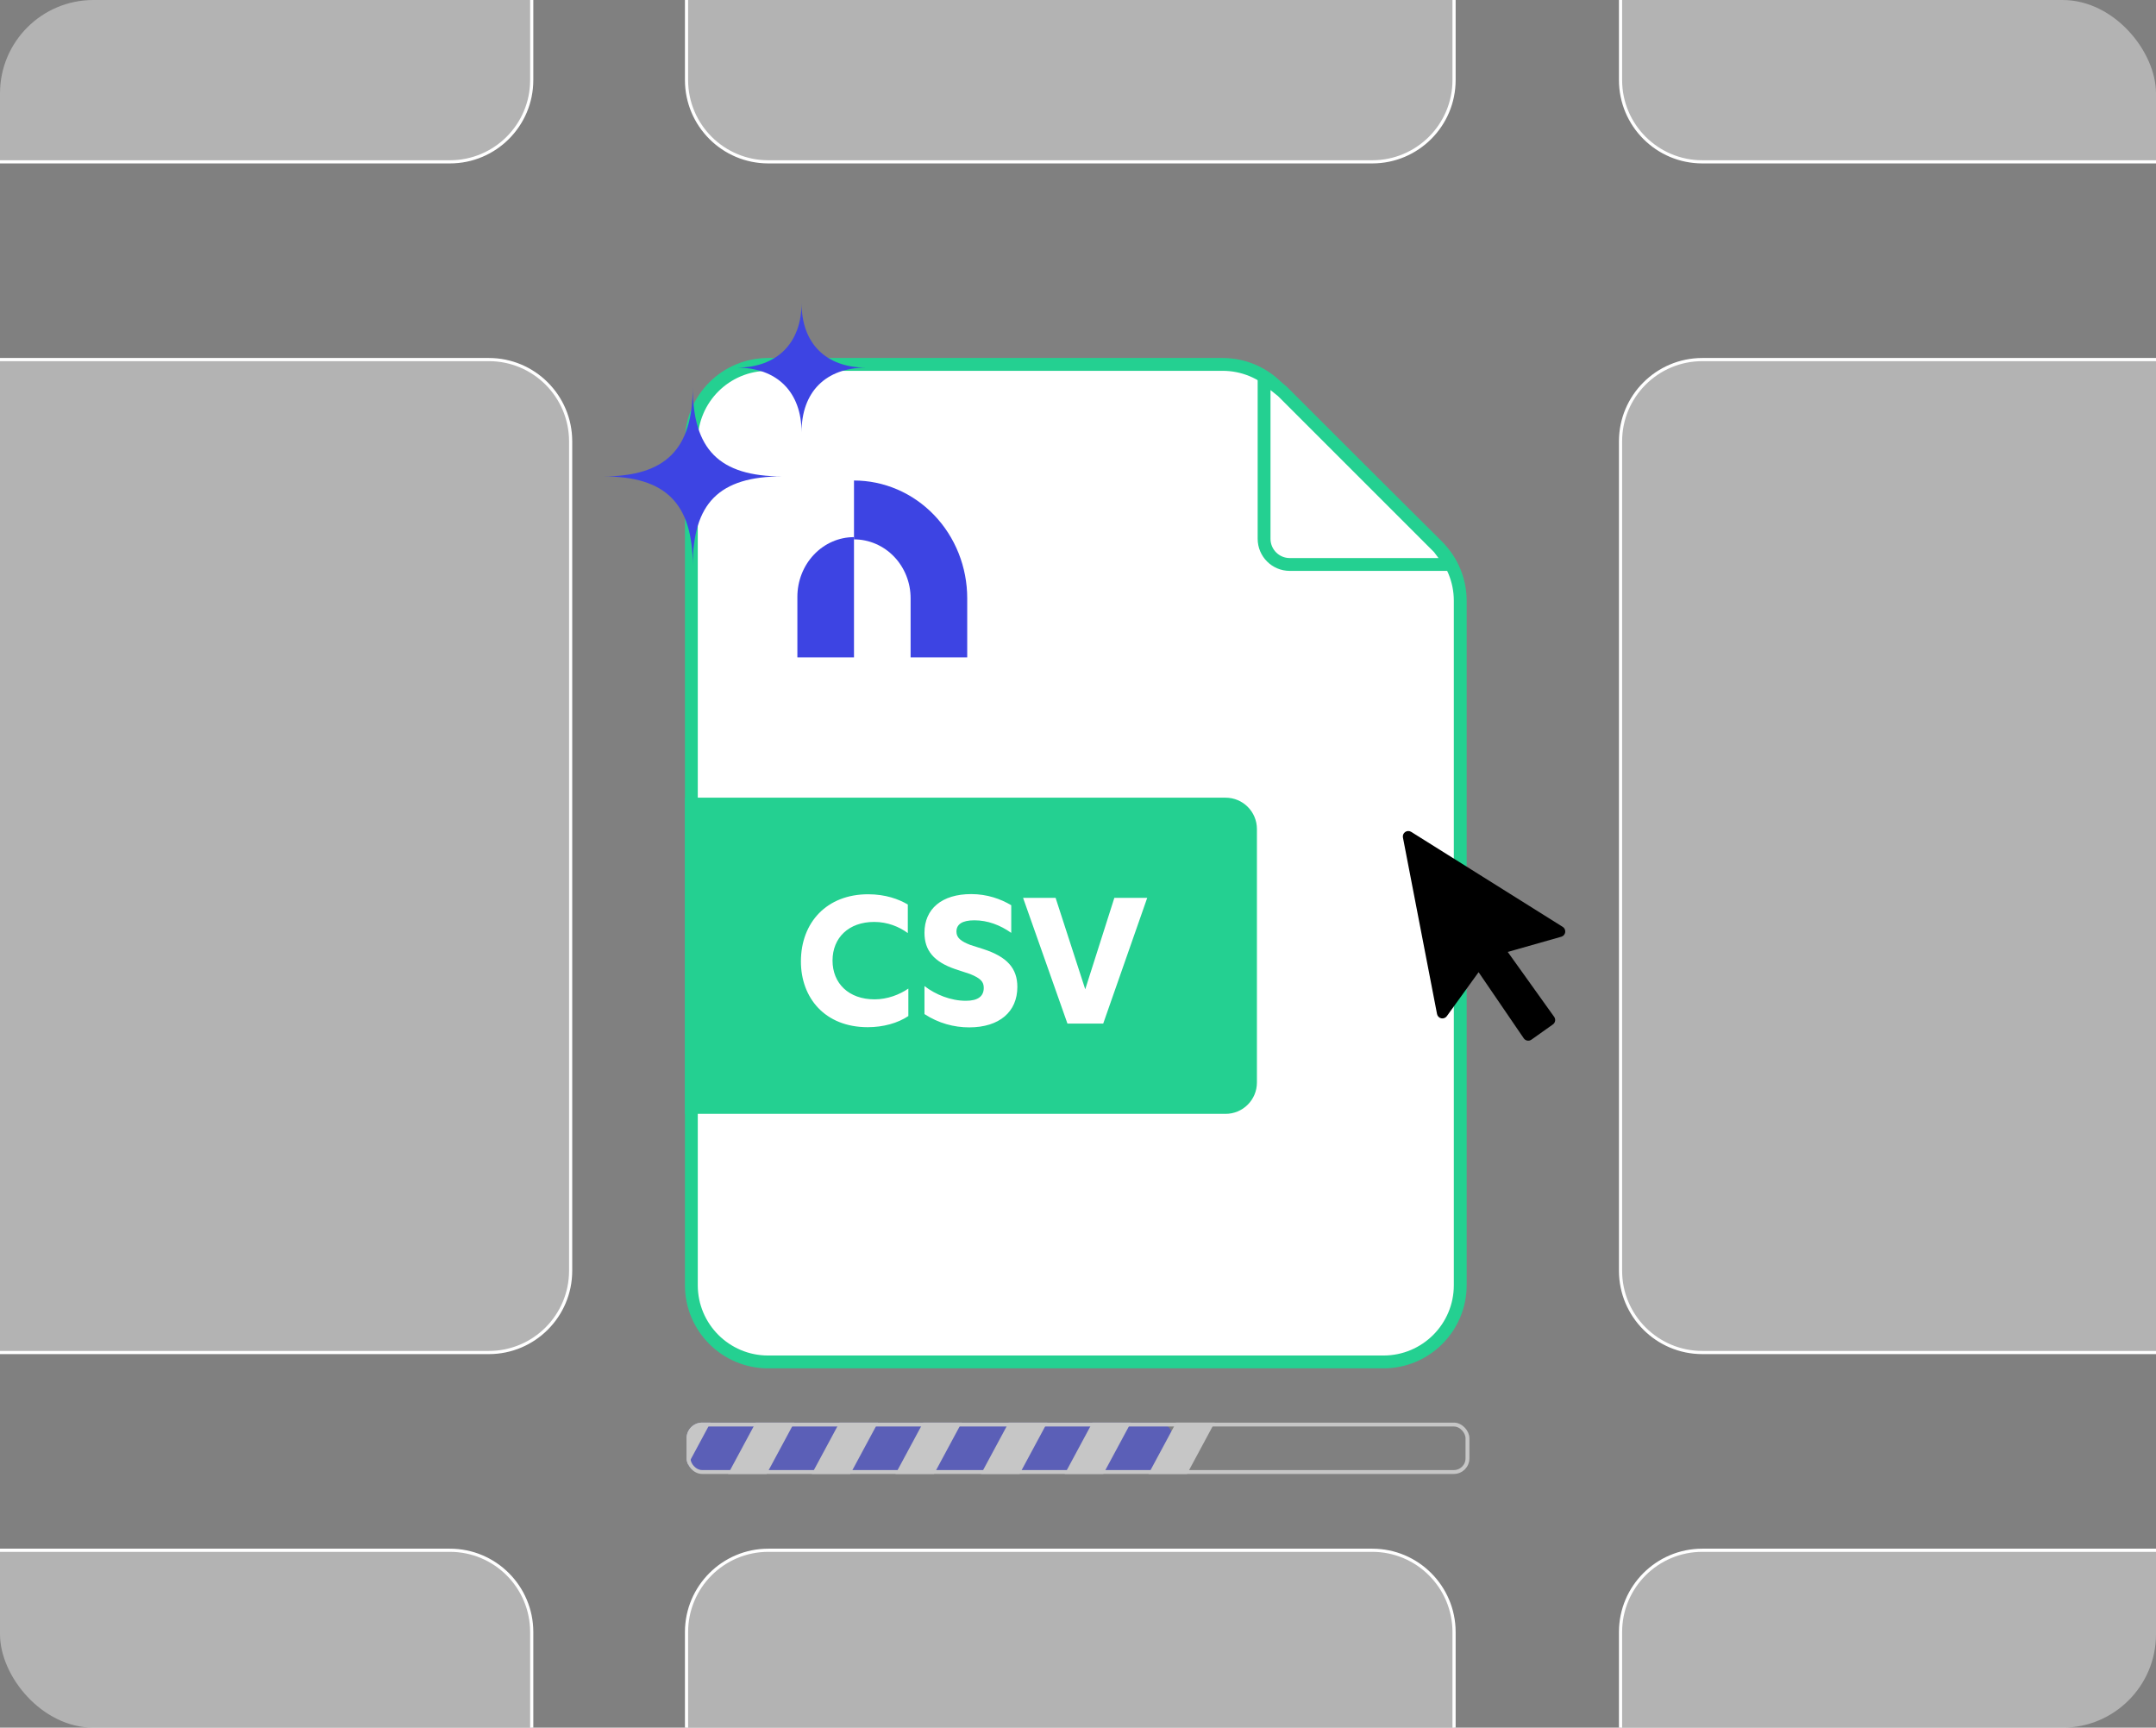 <svg width="554" height="444" viewBox="0 0 554 444" fill="none" xmlns="http://www.w3.org/2000/svg">
<rect x="0" y="0" width="554" height="444" fill="#808080" stroke="none"/>
<g clip-path="url(#clip0_4127_9001)">
<path d="M355.499 350.008H197.37C186.479 350.008 177.65 341.179 177.65 330.288V113.369C177.65 102.478 186.479 93.649 197.37 93.649H314.173C319.377 93.649 324.37 95.706 328.064 99.372L369.39 140.385C373.12 144.087 375.219 149.126 375.219 154.382V330.288C375.219 341.179 366.39 350.008 355.499 350.008Z" fill="white" stroke="#24D091" stroke-width="3.298"/>
<path d="M372.025 143.857L372.564 145.067H331.411C327.769 145.067 324.816 142.114 324.816 138.472V97.045L325.571 97.422L329.485 100.554L349.206 120.275L368.168 139.236L369.734 140.802L372.025 143.857Z" fill="white" stroke="#24D091" stroke-width="3.298"/>
<path d="M177.5 206.5H314.922C318.541 206.5 321.475 209.434 321.475 213.053V278.201C321.475 281.821 318.541 284.755 314.922 284.755H177.5V206.5Z" fill="#24D091"/>
<path d="M177.5 206.5H314.922C318.541 206.5 321.475 209.434 321.475 213.053V278.201C321.475 281.821 318.541 284.755 314.922 284.755H177.5V206.5Z" stroke="#24D091" stroke-width="3"/>
<path d="M222.973 263.982C211.94 263.982 205.8 256.412 205.8 247.086C205.8 237.069 212.448 229.821 223.066 229.821C227.544 229.821 230.913 231.068 233.268 232.453V239.793C231.052 238.177 228.097 236.93 224.635 236.93C218.08 236.93 213.925 240.993 213.925 246.856C213.925 252.718 218.08 256.827 224.728 256.827C228.005 256.827 231.144 255.627 233.406 254.057V261.12C230.729 262.921 226.99 263.982 222.973 263.982ZM249.044 264.029C245.12 264.029 241.15 262.967 237.549 260.612V253.411C240.411 255.627 244.335 257.196 248.166 257.196C251.306 257.196 252.783 256.042 252.783 253.872C252.783 252.303 251.998 251.426 249.274 250.318L245.489 249.071C239.949 247.179 237.549 244.27 237.549 239.7C237.549 233.607 241.981 229.775 249.551 229.775C253.66 229.775 257.122 231.021 259.846 232.637V239.746C256.984 237.715 253.752 236.515 250.382 236.515C247.243 236.515 245.766 237.531 245.766 239.423C245.766 241.039 246.966 241.916 249.321 242.839L252.644 243.901C258.784 245.886 261.415 248.841 261.415 253.642C261.415 260.012 256.799 264.029 249.044 264.029ZM278.861 254.242L286.34 230.744H294.788L283.478 263.059H274.291L262.889 230.744H271.244L278.861 254.242Z" fill="white"/>
<path d="M204.893 153.378V168.949H219.439V138.037C215.581 138.037 211.881 139.653 209.153 142.53C206.425 145.406 204.893 149.308 204.893 153.376" fill="#3D44E3"/>
<path d="M219.44 123.488V138.616C221.351 138.615 223.243 139.005 225.008 139.765C226.774 140.525 228.378 141.639 229.729 143.044C231.08 144.449 232.151 146.117 232.882 147.953C233.613 149.789 233.988 151.757 233.987 153.744V168.947H248.534V153.744C248.534 149.771 247.781 145.836 246.319 142.165C244.857 138.494 242.714 135.158 240.012 132.349C237.311 129.539 234.103 127.311 230.574 125.79C227.044 124.27 223.261 123.488 219.44 123.488Z" fill="#3D44E3"/>
<path d="M392.961 267.423C392.795 267.455 392.622 267.455 392.45 267.427C392.08 267.359 391.756 267.149 391.54 266.84L379.935 249.844L371.765 261.153C371.441 261.605 370.874 261.815 370.328 261.698C369.787 261.58 369.363 261.143 369.257 260.596L360.493 215.235C360.387 214.687 360.614 214.131 361.076 213.813C361.534 213.502 362.138 213.485 362.613 213.783L401.552 238.198C402.021 238.492 402.271 239.039 402.193 239.584C402.115 240.133 401.723 240.582 401.19 240.735L387.424 244.643L399.352 261.32C399.565 261.619 399.655 261.997 399.593 262.366C399.53 262.734 399.331 263.057 399.027 263.271L393.507 267.19C393.34 267.305 393.16 267.385 392.961 267.423Z" fill="black"/>
<path d="M592.603 347.592H437.435C425.822 347.592 416.408 338.178 416.408 326.565V113.435C416.408 101.822 425.822 92.408 437.435 92.408H560.906H592.603C604.216 92.408 613.63 101.822 613.63 113.435V326.565C613.63 338.178 604.216 347.592 592.603 347.592Z" fill="white" fill-opacity="0.4" stroke="white" stroke-width="0.815"/>
<path d="M592.603 41.592H437.435C425.822 41.592 416.408 32.178 416.408 20.566V-192.565C416.408 -204.178 425.822 -213.592 437.435 -213.592H560.906H592.603C604.216 -213.592 613.63 -204.178 613.63 -192.565V20.566C613.63 32.178 604.216 41.592 592.603 41.592Z" fill="white" fill-opacity="0.4" stroke="white" stroke-width="0.815"/>
<path d="M352.603 41.592H197.435C185.822 41.592 176.408 32.178 176.408 20.566V-192.565C176.408 -204.178 185.822 -213.592 197.435 -213.592H320.906H352.603C364.216 -213.592 373.63 -204.178 373.63 -192.565V20.566C373.63 32.178 364.216 41.592 352.603 41.592Z" fill="white" fill-opacity="0.4" stroke="white" stroke-width="0.815"/>
<path d="M125.603 347.592H-29.566C-41.178 347.592 -50.592 338.178 -50.592 326.565V113.435C-50.592 101.822 -41.178 92.408 -29.566 92.408H93.906H125.603C137.216 92.408 146.63 101.822 146.63 113.435V326.565C146.63 338.178 137.216 347.592 125.603 347.592Z" fill="white" fill-opacity="0.4" stroke="white" stroke-width="0.815"/>
<path d="M115.603 41.592H-39.566C-51.178 41.592 -60.592 32.178 -60.592 20.566V-192.565C-60.592 -204.178 -51.178 -213.592 -39.566 -213.592H83.906H115.603C127.216 -213.592 136.63 -204.178 136.63 -192.565V20.566C136.63 32.178 127.216 41.592 115.603 41.592Z" fill="white" fill-opacity="0.4" stroke="white" stroke-width="0.815"/>
<path d="M592.603 653.592H437.435C425.822 653.592 416.408 644.178 416.408 632.565V419.435C416.408 407.822 425.822 398.408 437.435 398.408H560.906H592.603C604.216 398.408 613.63 407.822 613.63 419.435V632.565C613.63 644.178 604.216 653.592 592.603 653.592Z" fill="white" fill-opacity="0.4" stroke="white" stroke-width="0.815"/>
<path d="M352.603 653.592H197.435C185.822 653.592 176.408 644.178 176.408 632.565V419.435C176.408 407.822 185.822 398.408 197.435 398.408H320.906H352.603C364.216 398.408 373.63 407.822 373.63 419.435V632.565C373.63 644.178 364.216 653.592 352.603 653.592Z" fill="white" fill-opacity="0.4" stroke="white" stroke-width="0.815"/>
<path d="M115.603 653.592H-39.566C-51.178 653.592 -60.592 644.178 -60.592 632.565V419.435C-60.592 407.822 -51.178 398.408 -39.566 398.408H83.906H115.603C127.216 398.408 136.63 407.822 136.63 419.435V632.565C136.63 644.178 127.216 653.592 115.603 653.592Z" fill="white" fill-opacity="0.4" stroke="white" stroke-width="0.815"/>
<path d="M178.009 99.409C178.009 115.442 184.754 122.43 201.03 122.43C184.754 122.43 178.009 129.369 178.009 145.451C178.009 129.369 171.07 122.43 154.988 122.43C171.07 122.43 178.009 115.442 178.009 99.409ZM205.963 77.85C205.963 88.157 212.124 94.476 222.589 94.476C212.124 94.476 205.963 100.766 205.963 111.103C205.963 100.766 199.673 94.476 189.336 94.476C199.673 94.476 205.963 88.157 205.963 77.85Z" fill="#3D44E3"/>
<g opacity="0.55">
<g clip-path="url(#clip1_4127_9001)">
<path d="M176.423 369.606C176.423 367.397 178.214 365.606 180.423 365.606H297.45C299.659 365.606 301.45 367.397 301.45 369.606V374.617C301.45 376.826 299.659 378.617 297.45 378.617H180.423C178.214 378.617 176.423 376.826 176.423 374.617V369.606Z" fill="#3D44E3"/>
<rect width="100.382" height="10.446" rx="4" transform="matrix(0.474 -0.881 0.474 0.881 147.86 411.715)" fill="white"/>
<rect width="100.382" height="10.446" rx="4" transform="matrix(0.474 -0.881 0.474 0.881 169.373 411.715)" fill="white"/>
<rect width="100.382" height="10.446" rx="4" transform="matrix(0.474 -0.881 0.474 0.881 190.886 411.715)" fill="white"/>
<rect width="100.382" height="10.446" rx="4" transform="matrix(0.474 -0.881 0.474 0.881 212.398 411.715)" fill="white"/>
<rect width="100.382" height="10.446" rx="4" transform="matrix(0.474 -0.881 0.474 0.881 234.373 411.715)" fill="white"/>
<rect width="100.382" height="10.446" rx="4" transform="matrix(0.474 -0.881 0.474 0.881 255.886 411.715)" fill="white"/>
<rect width="100.382" height="10.446" rx="4" transform="matrix(0.474 -0.881 0.474 0.881 277.398 411.715)" fill="white"/>
</g>
<rect x="176.923" y="366.106" width="200.155" height="12.191" rx="3.5" stroke="white"/>
</g>
</g>
<defs>
<clipPath id="clip0_4127_9001">
<rect width="554" height="444" rx="24" fill="white"/>
</clipPath>
<clipPath id="clip1_4127_9001">
<rect x="176.423" y="365.606" width="201.155" height="13.191" rx="4" fill="white"/>
</clipPath>
</defs>
</svg>
